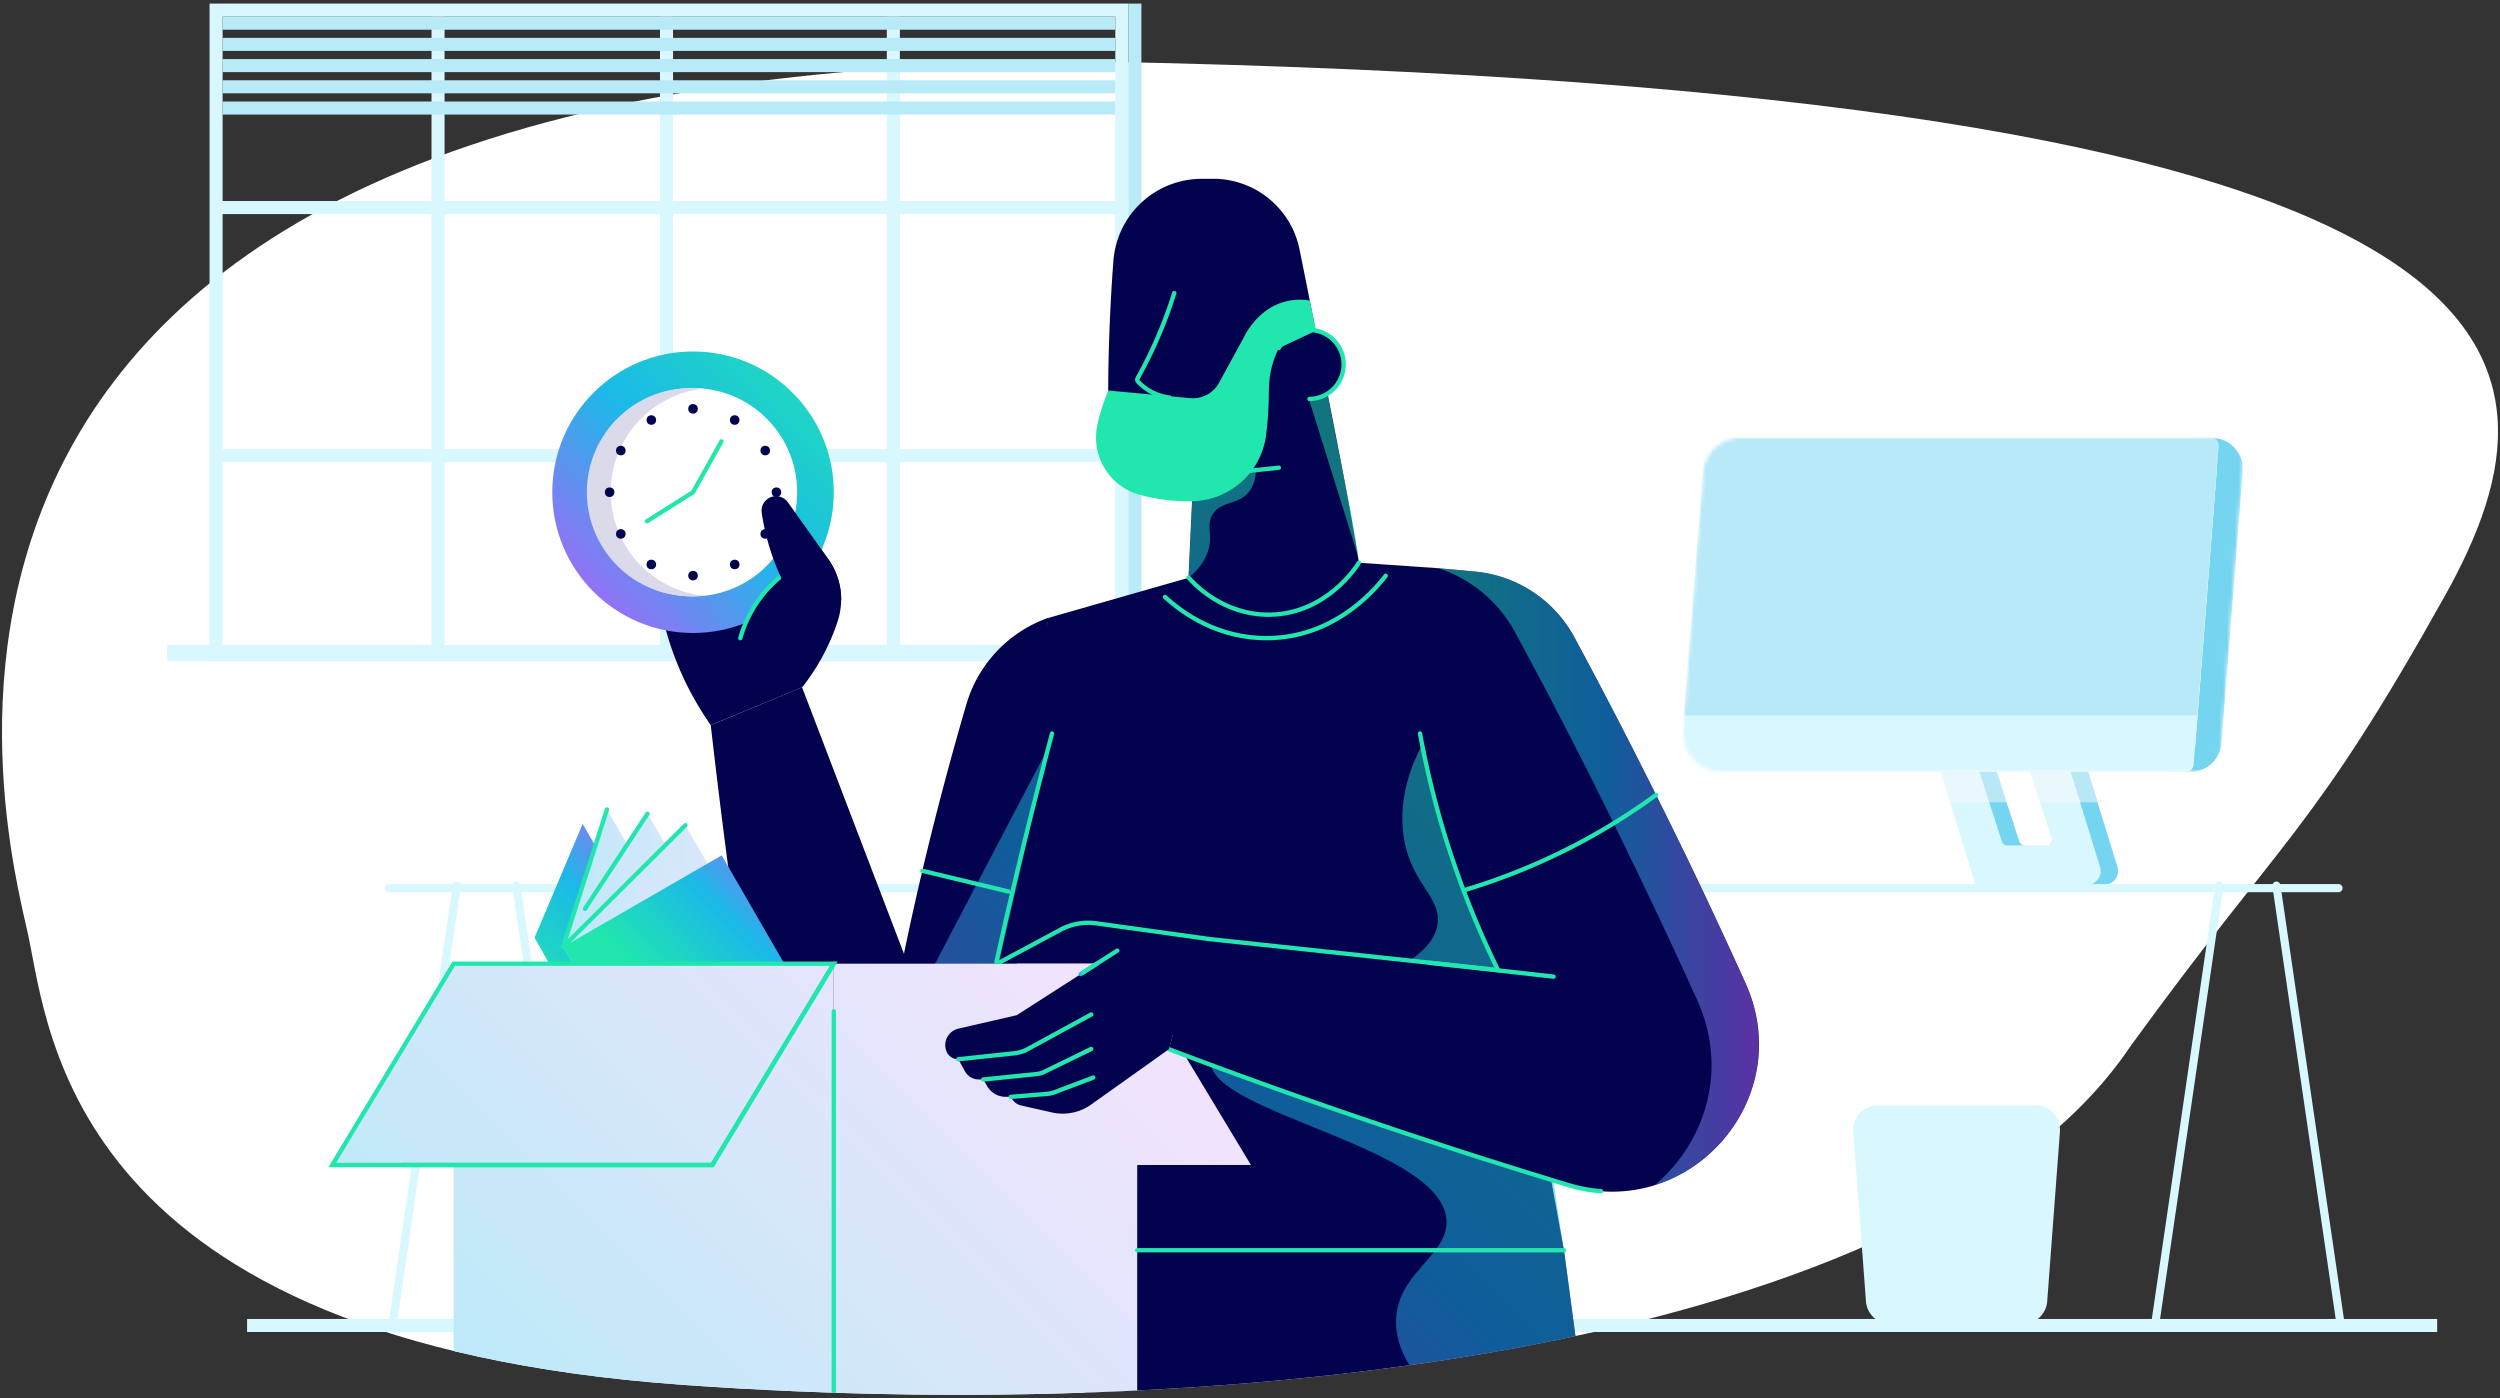 <?xml version="1.0" encoding="UTF-8"?> <svg xmlns="http://www.w3.org/2000/svg" xmlns:xlink="http://www.w3.org/1999/xlink" viewBox="0 0 637.81 356.76"><rect x="0" y="0" width="637.81" height="356.76" fill="#333333" stroke="none"/><defs><style>.cls-1,.cls-34{fill:#fff;}.cls-1,.cls-10,.cls-11,.cls-6,.cls-9{fill-rule:evenodd;}.cls-16,.cls-2,.cls-3,.cls-32,.cls-7{fill:none;}.cls-2{clip-rule:evenodd;}.cls-3,.cls-7{stroke:#d9f7ff;}.cls-3{stroke-width:3.33px;}.cls-4,.cls-6{fill:#d9f7ff;}.cls-5{fill:#b9eaf8;}.cls-16,.cls-32,.cls-7{stroke-linecap:round;}.cls-7{stroke-linejoin:round;stroke-width:2.08px;}.cls-8{mask:url(#mask);}.cls-12,.cls-9{fill:#75d5f1;}.cls-10{fill:#b8e9f8;}.cls-11{fill:#f9f9f9;isolation:isolate;opacity:0.51;}.cls-13{clip-path:url(#clip-path);}.cls-14{fill:#02024e;}.cls-15,.cls-17,.cls-19,.cls-20,.cls-28{opacity:0.5;}.cls-15{fill:url(#linear-gradient);}.cls-16,.cls-31{stroke:#21e6ad;}.cls-16,.cls-31,.cls-32{stroke-miterlimit:10;stroke-width:1.11px;}.cls-17{fill:url(#linear-gradient-2);}.cls-18{fill:url(#linear-gradient-3);}.cls-19{fill:url(#linear-gradient-4);}.cls-21{fill:url(#linear-gradient-5);}.cls-22{fill:url(#linear-gradient-6);}.cls-23{fill:url(#linear-gradient-7);}.cls-24{fill:url(#linear-gradient-8);}.cls-25{fill:url(#linear-gradient-9);}.cls-26{fill:url(#linear-gradient-10);}.cls-27{fill:url(#linear-gradient-11);}.cls-28{fill:url(#linear-gradient-12);}.cls-29{fill:url(#linear-gradient-13);}.cls-30{fill:url(#linear-gradient-14);}.cls-31{fill:url(#linear-gradient-15);}.cls-32{stroke:#1ab8e8;}.cls-33{fill:url(#linear-gradient-16);}.cls-35{fill:#dbdaeb;}.cls-36{fill:#21e6ad;}</style><mask id="mask" x="428.69" y="111.67" width="143.98" height="85.26" maskUnits="userSpaceOnUse"><g id="masterscenesoffice-mask-4"><path id="masterscenesoffice-path-3" class="cls-1" d="M439.33,196.92a10,10,0,0,1-10-10q0-.39,0-.78l5.1-65.27a10,10,0,0,1,10-9.21H570.67a2,2,0,0,1,2,2v.16l-6.35,81.26a2,2,0,0,1-2,1.84Z"></path></g></mask><clipPath id="clip-path"><path id="backgroundspot5-path-1" class="cls-2" d="M174,353.29C17.8,342.05,12.51,263.38,7.21,238.65S-56.33,7.13,298.47,16.12,657.72,91.19,623.76,152s-41,60.84-80.28,115C494.89,339.27,330.24,364.53,174,353.29Z"></path></clipPath><linearGradient id="linear-gradient" x1="-5976.52" y1="279.62" x2="-6146.98" y2="109.16" gradientTransform="matrix(-1, 0, 0, 1, -5817.69, 0)" gradientUnits="userSpaceOnUse"><stop offset="0" stop-color="#b45ff9"></stop><stop offset="0.48" stop-color="#1bb9e8"></stop><stop offset="1" stop-color="#21e6ae"></stop></linearGradient><linearGradient id="linear-gradient-2" x1="-5987.94" y1="291.04" x2="-6158.4" y2="120.59" xlink:href="#linear-gradient"></linearGradient><linearGradient id="linear-gradient-3" x1="-6097.27" y1="247.13" x2="-5955.09" y2="389.31" gradientTransform="matrix(-1, 0, 0, 1, -5817.69, 0)" gradientUnits="userSpaceOnUse"><stop offset="0" stop-color="#f2e3fd"></stop><stop offset="1" stop-color="#b9eaf8"></stop></linearGradient><linearGradient id="linear-gradient-4" x1="-6086.11" y1="389.21" x2="-6256.57" y2="218.75" xlink:href="#linear-gradient"></linearGradient><linearGradient id="linear-gradient-5" x1="-6266.46" y1="223.64" x2="-6185.1" y2="223.64" xlink:href="#linear-gradient"></linearGradient><linearGradient id="linear-gradient-6" x1="-6001.48" y1="228.61" x2="-5965.17" y2="264.92" xlink:href="#linear-gradient"></linearGradient><linearGradient id="linear-gradient-7" x1="-6025.64" y1="254.71" x2="-5961.33" y2="254.71" xlink:href="#linear-gradient-3"></linearGradient><linearGradient id="linear-gradient-8" x1="-6015.96" y1="253.25" x2="-5961.33" y2="253.25" xlink:href="#linear-gradient-3"></linearGradient><linearGradient id="linear-gradient-9" x1="-6005.61" y1="252.71" x2="-5961.33" y2="252.71" xlink:href="#linear-gradient-3"></linearGradient><linearGradient id="linear-gradient-10" x1="-6014.77" y1="241.9" x2="-5978.46" y2="278.21" gradientTransform="matrix(0.87, 0.5, 0.5, -0.87, 5245.67, 3481.53)" xlink:href="#linear-gradient"></linearGradient><linearGradient id="linear-gradient-11" x1="-5998.07" y1="225.2" x2="-5961.76" y2="261.51" xlink:href="#linear-gradient"></linearGradient><linearGradient id="linear-gradient-12" x1="-5997.52" y1="300.62" x2="-6167.98" y2="130.16" xlink:href="#linear-gradient"></linearGradient><linearGradient id="linear-gradient-13" x1="-6110.64" y1="260.5" x2="-5968.46" y2="402.68" gradientTransform="matrix(1, 0, 0, -1, 6320.54, 604.06)" xlink:href="#linear-gradient-3"></linearGradient><linearGradient id="linear-gradient-14" x1="-6067.04" y1="216.91" x2="-5924.87" y2="359.08" xlink:href="#linear-gradient-3"></linearGradient><linearGradient id="linear-gradient-15" x1="-6044.05" y1="193.92" x2="-5901.88" y2="336.09" xlink:href="#linear-gradient-3"></linearGradient><linearGradient id="linear-gradient-16" x1="-5961.97" y1="158.11" x2="-6033.61" y2="86.47" xlink:href="#linear-gradient"></linearGradient></defs><g id="Layer_9" data-name="Layer 9"><g id="Background_Spot" data-name="Background/Spot"><g id="Background_Spot_5" data-name="Background/Spot/5"><g id="Mask-2" data-name="Mask"><path id="backgroundspot5-path-1-2" data-name="backgroundspot5-path-1" class="cls-1" d="M174,353.29C17.8,342.05,12.51,263.38,7.21,238.65S-56.33,7.13,298.47,16.12,657.72,91.19,623.76,152s-41,60.84-80.28,115C494.89,339.27,330.24,364.53,174,353.29Z"></path></g></g></g><g id="Scenes_Wall_Window" data-name="Scenes/Wall/Window"><g id="Scenes_Wall_Window_Large_Window" data-name="Scenes/Wall/Window/Large Window"><g id="Group-32"><rect id="Rectangle" class="cls-3" x="55.13" y="2.58" width="231.08" height="164.46"></rect><rect id="Rectangle-2" data-name="Rectangle" class="cls-4" x="42.64" y="164.54" width="251.06" height="4.16"></rect><rect id="Rectangle-3" data-name="Rectangle" class="cls-5" x="267.89" y="164.54" width="25.81" height="4.16"></rect><rect id="Rectangle-4" data-name="Rectangle" class="cls-5" x="287.87" y="0.92" width="3.33" height="163.63"></rect><rect id="Rectangle-5" data-name="Rectangle" class="cls-4" x="226.25" y="4.25" width="3.33" height="160.3"></rect><rect id="Rectangle-Copy-22" class="cls-4" x="168.38" y="4.25" width="3.33" height="160.3"></rect><rect id="Rectangle-Copy-23" class="cls-4" x="110.09" y="4.25" width="3.33" height="160.3"></rect><rect id="Rectangle-6" data-name="Rectangle" class="cls-4" x="55.55" y="114.58" width="232.32" height="3.33"></rect><rect id="Rectangle-Copy-10" class="cls-4" x="55.55" y="51.29" width="232.32" height="3.33"></rect><rect id="Rectangle-Copy-11" class="cls-5" x="56.79" y="4.25" width="227.74" height="3.33"></rect><rect id="Rectangle-Copy-11-2" data-name="Rectangle-Copy-11" class="cls-5" x="56.79" y="9.66" width="227.74" height="3.33"></rect><rect id="Rectangle-Copy-11-3" data-name="Rectangle-Copy-11" class="cls-5" x="56.79" y="15.07" width="227.74" height="3.33"></rect><rect id="Rectangle-Copy-11-4" data-name="Rectangle-Copy-11" class="cls-5" x="56.79" y="20.48" width="227.74" height="3.33"></rect><rect id="Rectangle-Copy-11-5" data-name="Rectangle-Copy-11" class="cls-5" x="56.79" y="25.9" width="227.74" height="3.33"></rect></g></g></g><rect id="Rectangle-7" data-name="Rectangle" class="cls-4" x="63.04" y="336.5" width="558.74" height="3.33"></rect><g id="Group-2"><path id="Rectangle-8" data-name="Rectangle" class="cls-6" d="M479,282H519.3a6.25,6.25,0,0,1,6.24,6.25c0,.15,0,.31,0,.46L522.29,332a6.24,6.24,0,0,1-6.23,5.78H482.27a6.24,6.24,0,0,1-6.22-5.78l-3.23-43.3a6.24,6.24,0,0,1,5.76-6.69Z"></path><line id="Path-47" class="cls-7" x1="566.2" y1="225.95" x2="549.76" y2="338.37"></line><line id="Path-47-Copy" class="cls-7" x1="116.54" y1="225.95" x2="100.1" y2="338.37"></line><line id="Path-47-Copy-2" class="cls-7" x1="131.74" y1="225.95" x2="148.18" y2="338.37"></line><line id="Path-47-Copy-3" class="cls-7" x1="580.77" y1="225.95" x2="597.22" y2="338.37"></line></g><g id="Group-33-Copy"><g id="Group-29"><g id="Group-15"><g class="cls-8"><path id="Combined-Shape" class="cls-9" d="M564.19,111.67a8,8,0,0,1,8,8c0,.21,0,.41,0,.62l-5.41,69.27a8,8,0,0,1-8,7.37h-6.66a8,8,0,0,0,8-7.37h0l5.41-69.27c0-.21,0-.41,0-.62a8,8,0,0,0-8-8h6.66Z"></path><path id="Rectangle-9" data-name="Rectangle" class="cls-6" d="M437,111.67H564a2,2,0,0,1,2,2v.16l-6.35,81.26a2,2,0,0,1-2,1.84h-127a2,2,0,0,1-2-2,.81.81,0,0,1,0-.16L435,113.51A2,2,0,0,1,437,111.67Z"></path><g id="Group-31"><g id="Mask-3" data-name="Mask"><path id="masterscenesoffice-path-5" class="cls-10" d="M564,111.67a2,2,0,0,1,2,2,.81.81,0,0,1,0,.16l-5.44,68.71h-131l5.46-69a2,2,0,0,1,2-1.84Z"></path></g></g></g></g><path id="Combined-Shape-2" data-name="Combined-Shape" class="cls-6" d="M528.43,196.92l7.49,24.26a3.51,3.51,0,0,1-2.32,4.38,3.57,3.57,0,0,1-1,.15H504l-8.88-28.79h10l5.8,17.79a1.52,1.52,0,0,0,1.34,1h9.7a1.52,1.52,0,0,0,1.42-2h0l-5.49-16.86Z"></path><path id="Combined-Shape-3" data-name="Combined-Shape" class="cls-9" d="M532.73,196.92l7.48,24.26a3.5,3.5,0,0,1-2.31,4.38,3.57,3.57,0,0,1-1,.15h-4.44a3.57,3.57,0,0,0,1-.15,3.5,3.5,0,0,0,2.31-4.38h0l-7.48-24.26Zm-23.34,0,5.8,17.79a1.52,1.52,0,0,0,1.34,1h-4.44a1.5,1.5,0,0,1-1.34-1h0L505,196.92Z"></path><path id="Combined-Shape-4" data-name="Combined-Shape" class="cls-11" d="M509.39,196.92l2.53,7.75h-14.4l-2.39-7.75Zm23.34,0,2.39,7.75H520.38l-2.52-7.75Z"></path></g></g><line id="Path-46" class="cls-7" x1="596.6" y1="226.58" x2="99.26" y2="226.58"></line><g id="Scenes_Furniture_Chair" data-name="Scenes/Furniture/Chair"><g id="Scenes_Furniture_Chair_Seat" data-name="Scenes/Furniture/Chair/Seat"><g id="Group-3"><rect id="Rectangle-10" data-name="Rectangle" class="cls-4" x="312.02" y="177.45" width="95.76" height="71.2" rx="6.66"></rect><path id="Rectangle-Copy" class="cls-9" d="M359.48,202.85h.84a4.16,4.16,0,0,1,4.16,4.16v72.45h-9.16V207A4.16,4.16,0,0,1,359.48,202.85Z"></path><path id="Rectangle-11" data-name="Rectangle" class="cls-6" d="M317,278.62h85.76a4.58,4.58,0,0,1,4.58,4.58h0a4.58,4.58,0,0,1-4.58,4.58H317a4.58,4.58,0,0,1-4.58-4.58h0A4.58,4.58,0,0,1,317,278.62Z"></path><path id="Rectangle-Copy-2" class="cls-9" d="M328.46,288.2h63.29a.62.62,0,0,1,.62.62h0a.62.62,0,0,1-.62.63H328.46a.63.63,0,0,1-.62-.63h0A.62.62,0,0,1,328.46,288.2Z"></path><rect id="Rectangle-12" data-name="Rectangle" class="cls-12" x="359.07" y="289.45" width="2.5" height="49.96"></rect></g></g></g><g class="cls-13"><path class="cls-14" d="M346.7,143.54c-2.79-17.64-5.9-31.85-9.35-50.24q-2.82-15-5.8-29.62a22.48,22.48,0,0,0-21.31-18.06H310c-1.17,0-2.32,0-3.45,0a22.62,22.62,0,0,0-22.49,20.9q-.72,9.39-1.07,19.42-.39,11.66-.21,22.45a13.47,13.47,0,0,0,12.44,13.3h.14a61.54,61.54,0,0,0,9.06,0q-.61,12.88-1.21,25.75a41.81,41.81,0,0,0,22.63,6.14C336.08,153.28,343.48,145.52,346.7,143.54Z"></path><path class="cls-15" d="M320.38,119.94a9.15,9.15,0,0,1-1.36,5c-2.65,4.06-7.22,2.6-9.58,6.19-2,3.09.39,5.64-1.59,10.41a14.23,14.23,0,0,1-4.6,5.78q.6-12.87,1.21-25.75Z"></path><line class="cls-16" x1="304.46" y1="121.61" x2="326.26" y2="119.32"></line><path class="cls-17" d="M338.66,100.44c2.93,15.92,5.61,26.75,8,42.09L333.35,100Z"></path><path class="cls-16" d="M299.58,74.78c-.94,3-2.08,6.21-3.47,9.55a113.21,113.21,0,0,1-5.89,12.19.71.71,0,0,0,.11.83,13.12,13.12,0,0,0,2.72,2.22,13.26,13.26,0,0,0,5.33,1.86"></path><circle class="cls-14" cx="334.01" cy="92.98" r="8.8"></circle><path class="cls-16" d="M334.08,101.78a8.8,8.8,0,1,0-7.82-13"></path><path class="cls-14" d="M367.43,145,399,319H248.36q2.82-39.45,7.81-82.08,4.92-41.29,11.27-79.27l35.81-10.26,43.45-3.82Z"></path><polygon class="cls-14" points="399.01 318.97 404.24 358.2 275.73 358.2 290.13 318.97 399.01 318.97"></polygon><polygon class="cls-18" points="191.21 245.86 288.18 245.86 319.15 297.22 222.18 297.22 191.21 245.86"></polygon><path class="cls-19" d="M362.82,190c-2.74,5.18-5.87,13.12-4.85,22.33,1.4,12.56,9.24,15.84,8.85,22.74-1,18.15-57.47,22.69-57.94,35.61-.49,13.42,59.87,21.84,60.16,41,.13,9-13,13.23-12.88,25.75.09,8.87,6.78,16,12.27,20.61l35.81.11-4.77-35.79q-2.24-15-4.48-30l-10.46-63.17Z"></path><path class="cls-14" d="M367.43,145l8.88.82a32.19,32.19,0,0,1,25.37,16.79q15.38,28.53,30.53,60,6.82,14.27,13.13,28.24c13.32,29.46-14.29,60.86-45.23,51.49q-21-6.34-42.54-13.54-30.72-10.25-59.35-21.12l7.58-28.37L382.11,247a231.54,231.54,0,0,1-19.91-60.36Q364.81,165.77,367.43,145Z"></path><g class="cls-20"><path class="cls-21" d="M433,255.17q-6.72-14.86-14-30-16-33.51-32.48-63.89a34.24,34.24,0,0,0-19.14-16.17l0-.11,8.88.83a32.16,32.16,0,0,1,25.37,16.78q15.38,28.53,30.53,60,6.82,14.27,13.13,28.24c10,22-3,45.19-23.12,51.5C435,291.54,441.08,273,433,255.17Z"></path></g><path class="cls-16" d="M408.45,303.91a39.34,39.34,0,0,1-8.34-1.58q-21-6.34-42.54-13.54-30.72-10.25-59.35-21.12"></path><path class="cls-16" d="M373.5,227.12a161.46,161.46,0,0,0,49-24.32"></path><path class="cls-14" d="M267.44,157.62h0a33.37,33.37,0,0,0-20.9,22.08q-3.75,12.8-7.27,26.41-4.94,19.21-8.65,37.22l-26-68L181.33,185q2.46,21.56,5.44,43.66,7.33,54.27,16.9,104.61l51.5-40.84Z"></path><polygon class="cls-22" points="169.48 296.47 181.73 267.5 148.65 210.2 136.4 239.18 169.48 296.47"></polygon><polygon class="cls-23" points="176.72 298.89 207.95 267.82 174.87 210.53 143.64 241.6 176.72 298.89"></polygon><polygon class="cls-24" points="176.72 298.89 198.27 264.9 165.19 207.6 143.64 241.6 176.72 298.89"></polygon><polyline class="cls-25" points="176.72 298.89 187.93 263.82 154.85 206.52 143.64 241.6"></polyline><rect class="cls-26" x="157.05" y="225.48" width="46.75" height="66.16" transform="translate(465.96 392.26) rotate(150)"></rect><polygon class="cls-27" points="143.64 241.6 136.4 239.18 154.49 271.51 162.07 273.52 143.64 241.6"></polygon><line class="cls-16" x1="174.87" y1="210.53" x2="143.64" y2="241.6"></line><line class="cls-16" x1="165.19" y1="207.6" x2="149.24" y2="231.87"></line><line class="cls-16" x1="154.85" y1="206.52" x2="144.04" y2="240.35"></line><polygon class="cls-28" points="267.44 190.75 237.16 248.5 254.21 248.5 267.44 190.75"></polygon><rect class="cls-29" x="212.72" y="245.86" width="77.42" height="112.34" transform="translate(502.85 604.06) rotate(-180)"></rect><rect class="cls-30" x="115.75" y="245.86" width="96.97" height="112.34"></rect><polygon class="cls-31" points="212.72 245.86 115.75 245.86 84.77 297.22 181.74 297.22 212.72 245.86"></polygon><line class="cls-16" x1="257.32" y1="227.46" x2="235.32" y2="222.17"></line><path class="cls-14" d="M305.8,239.3l-26-3.73a15,15,0,0,0-9.22,1.64l-15.36,8.23h25.31L259.39,259l-14.89,3.43a4.32,4.32,0,0,0-3.09,5.66,3.29,3.29,0,0,0,3.09,2.17l1.68,3.05a4,4,0,0,0,3.51,2.08h1.15l1,1.69a5.42,5.42,0,0,0,4.71,2.74h1.37l.05.11a3.72,3.72,0,0,0,2.58,2.11l7.81,1.77a12.5,12.5,0,0,0,10-2l19.89-14.16Z"></path><path class="cls-16" d="M308.51,239.57l-28.75-4a15,15,0,0,0-9.22,1.64l-15.36,8.23"></path><path class="cls-32" d="M279.83,245.86l-4.1,2.64"></path><path class="cls-16" d="M278.4,258.82l-16.34,8.9a8.87,8.87,0,0,1-3.33,1l-14.23,1.52"></path><path class="cls-16" d="M250.84,275.41l13.64-1.4a5.75,5.75,0,0,0,1.9-.54l12-5.85"></path><path class="cls-16" d="M257.88,279.84l9.39-.78a6.26,6.26,0,0,0,1.7-.39l9.94-3.76"></path><line class="cls-16" x1="276.29" y1="248.14" x2="285.04" y2="242.52"></line><path class="cls-16" d="M362.28,187.13a231.54,231.54,0,0,0,19.91,60.36l-73.68-7.92"></path><path class="cls-16" d="M268.4,187.13s-7.73,28.84-14.19,58.31"></path><line class="cls-16" x1="364.5" y1="245.59" x2="396.35" y2="249.16"></line><path class="cls-16" d="M346.7,143.54c-.47.79-8.13,13-22.63,13.28-12.21.21-19.77-8.24-20.82-9.46"></path><path class="cls-16" d="M353.53,146.89c-3.94,5.11-14,15.63-29.82,15.91-12.93.23-22.13-6.48-26.49-10.5"></path><path class="cls-14" d="M204.67,175.33a54.68,54.68,0,0,0,7-11.57,51.88,51.88,0,0,0,2.1-5.47,17.72,17.72,0,0,0-2.5-15.68L201,128.16a3.71,3.71,0,0,0-5.18-.87h0a3.7,3.7,0,0,0-1.51,3.53,60.75,60.75,0,0,0,6.35,19.41l-30.93,9.91A78.74,78.74,0,0,0,174.39,173a80.33,80.33,0,0,0,6.94,12Z"></path><circle class="cls-33" cx="176.81" cy="125.58" r="35.91"></circle><circle class="cls-34" cx="176.81" cy="125.58" r="26.57"></circle><path class="cls-35" d="M176.81,99c.94,0,1.87,0,2.79.14a26.57,26.57,0,0,0,0,52.85c-.92.09-1.85.14-2.79.14a26.57,26.57,0,1,1,0-53.13Z"></path><path class="cls-14" d="M202.16,145a31,31,0,0,0-13.28,17.86h17.2V149.27Z"></path><circle class="cls-14" cx="166.17" cy="144.01" r="1.22"></circle><circle class="cls-14" cx="187.44" cy="107.16" r="1.22"></circle><circle class="cls-14" cx="158.38" cy="136.22" r="1.22"></circle><circle class="cls-14" cx="195.23" cy="114.95" r="1.22"></circle><circle class="cls-14" cx="155.53" cy="125.58" r="1.22"></circle><circle class="cls-14" cx="198.08" cy="125.58" r="1.22"></circle><circle class="cls-14" cx="158.38" cy="114.95" r="1.22"></circle><circle class="cls-14" cx="195.23" cy="136.22" r="1.22"></circle><circle class="cls-14" cx="166.17" cy="107.16" r="1.22"></circle><circle class="cls-14" cx="187.44" cy="144.01" r="1.22"></circle><circle class="cls-14" cx="176.81" cy="104.31" r="1.22"></circle><circle class="cls-14" cx="176.81" cy="146.86" r="1.22"></circle><path class="cls-16" d="M198.87,147.33a31.39,31.39,0,0,0-10,15.48"></path><path class="cls-14" d="M196,138.56a61.12,61.12,0,0,1-1.67-7.74,3.7,3.7,0,0,1,6.69-2.66l10.27,14.45a18,18,0,0,1,3.33,10.46l-14.19-3.32A61.3,61.3,0,0,1,196,138.56Z"></path><polyline class="cls-16" points="184.05 112.61 176.81 125.58 165.04 132.98"></polyline><line class="cls-16" x1="399.01" y1="318.97" x2="290.13" y2="318.97"></line><path class="cls-16" d="M212.72,358.2V258"></path><path class="cls-16" d="M212.72,245.86l-31,51.36H102.57"></path><path class="cls-36" d="M334.15,76.67a15.11,15.11,0,0,0-5.93.18c-7.12,1.69-10.45,8.26-11,9.43L311.15,97.4a7.64,7.64,0,0,1-7.53,4.17l-20.85-1.94a53.93,53.93,0,0,0-2.67,8.05c0,.07,0,.12,0,.17a15.17,15.17,0,0,0,10.61,18.37c1,.27,2,.52,3.1.74a46.69,46.69,0,0,0,10.44.91A19.37,19.37,0,0,0,323,111.12l0-.11c1.24-9.63.16-12.28,1.45-17.34a24.08,24.08,0,0,1,1.81-4.85l9.53-4.46Z"></path></g></g></svg> 